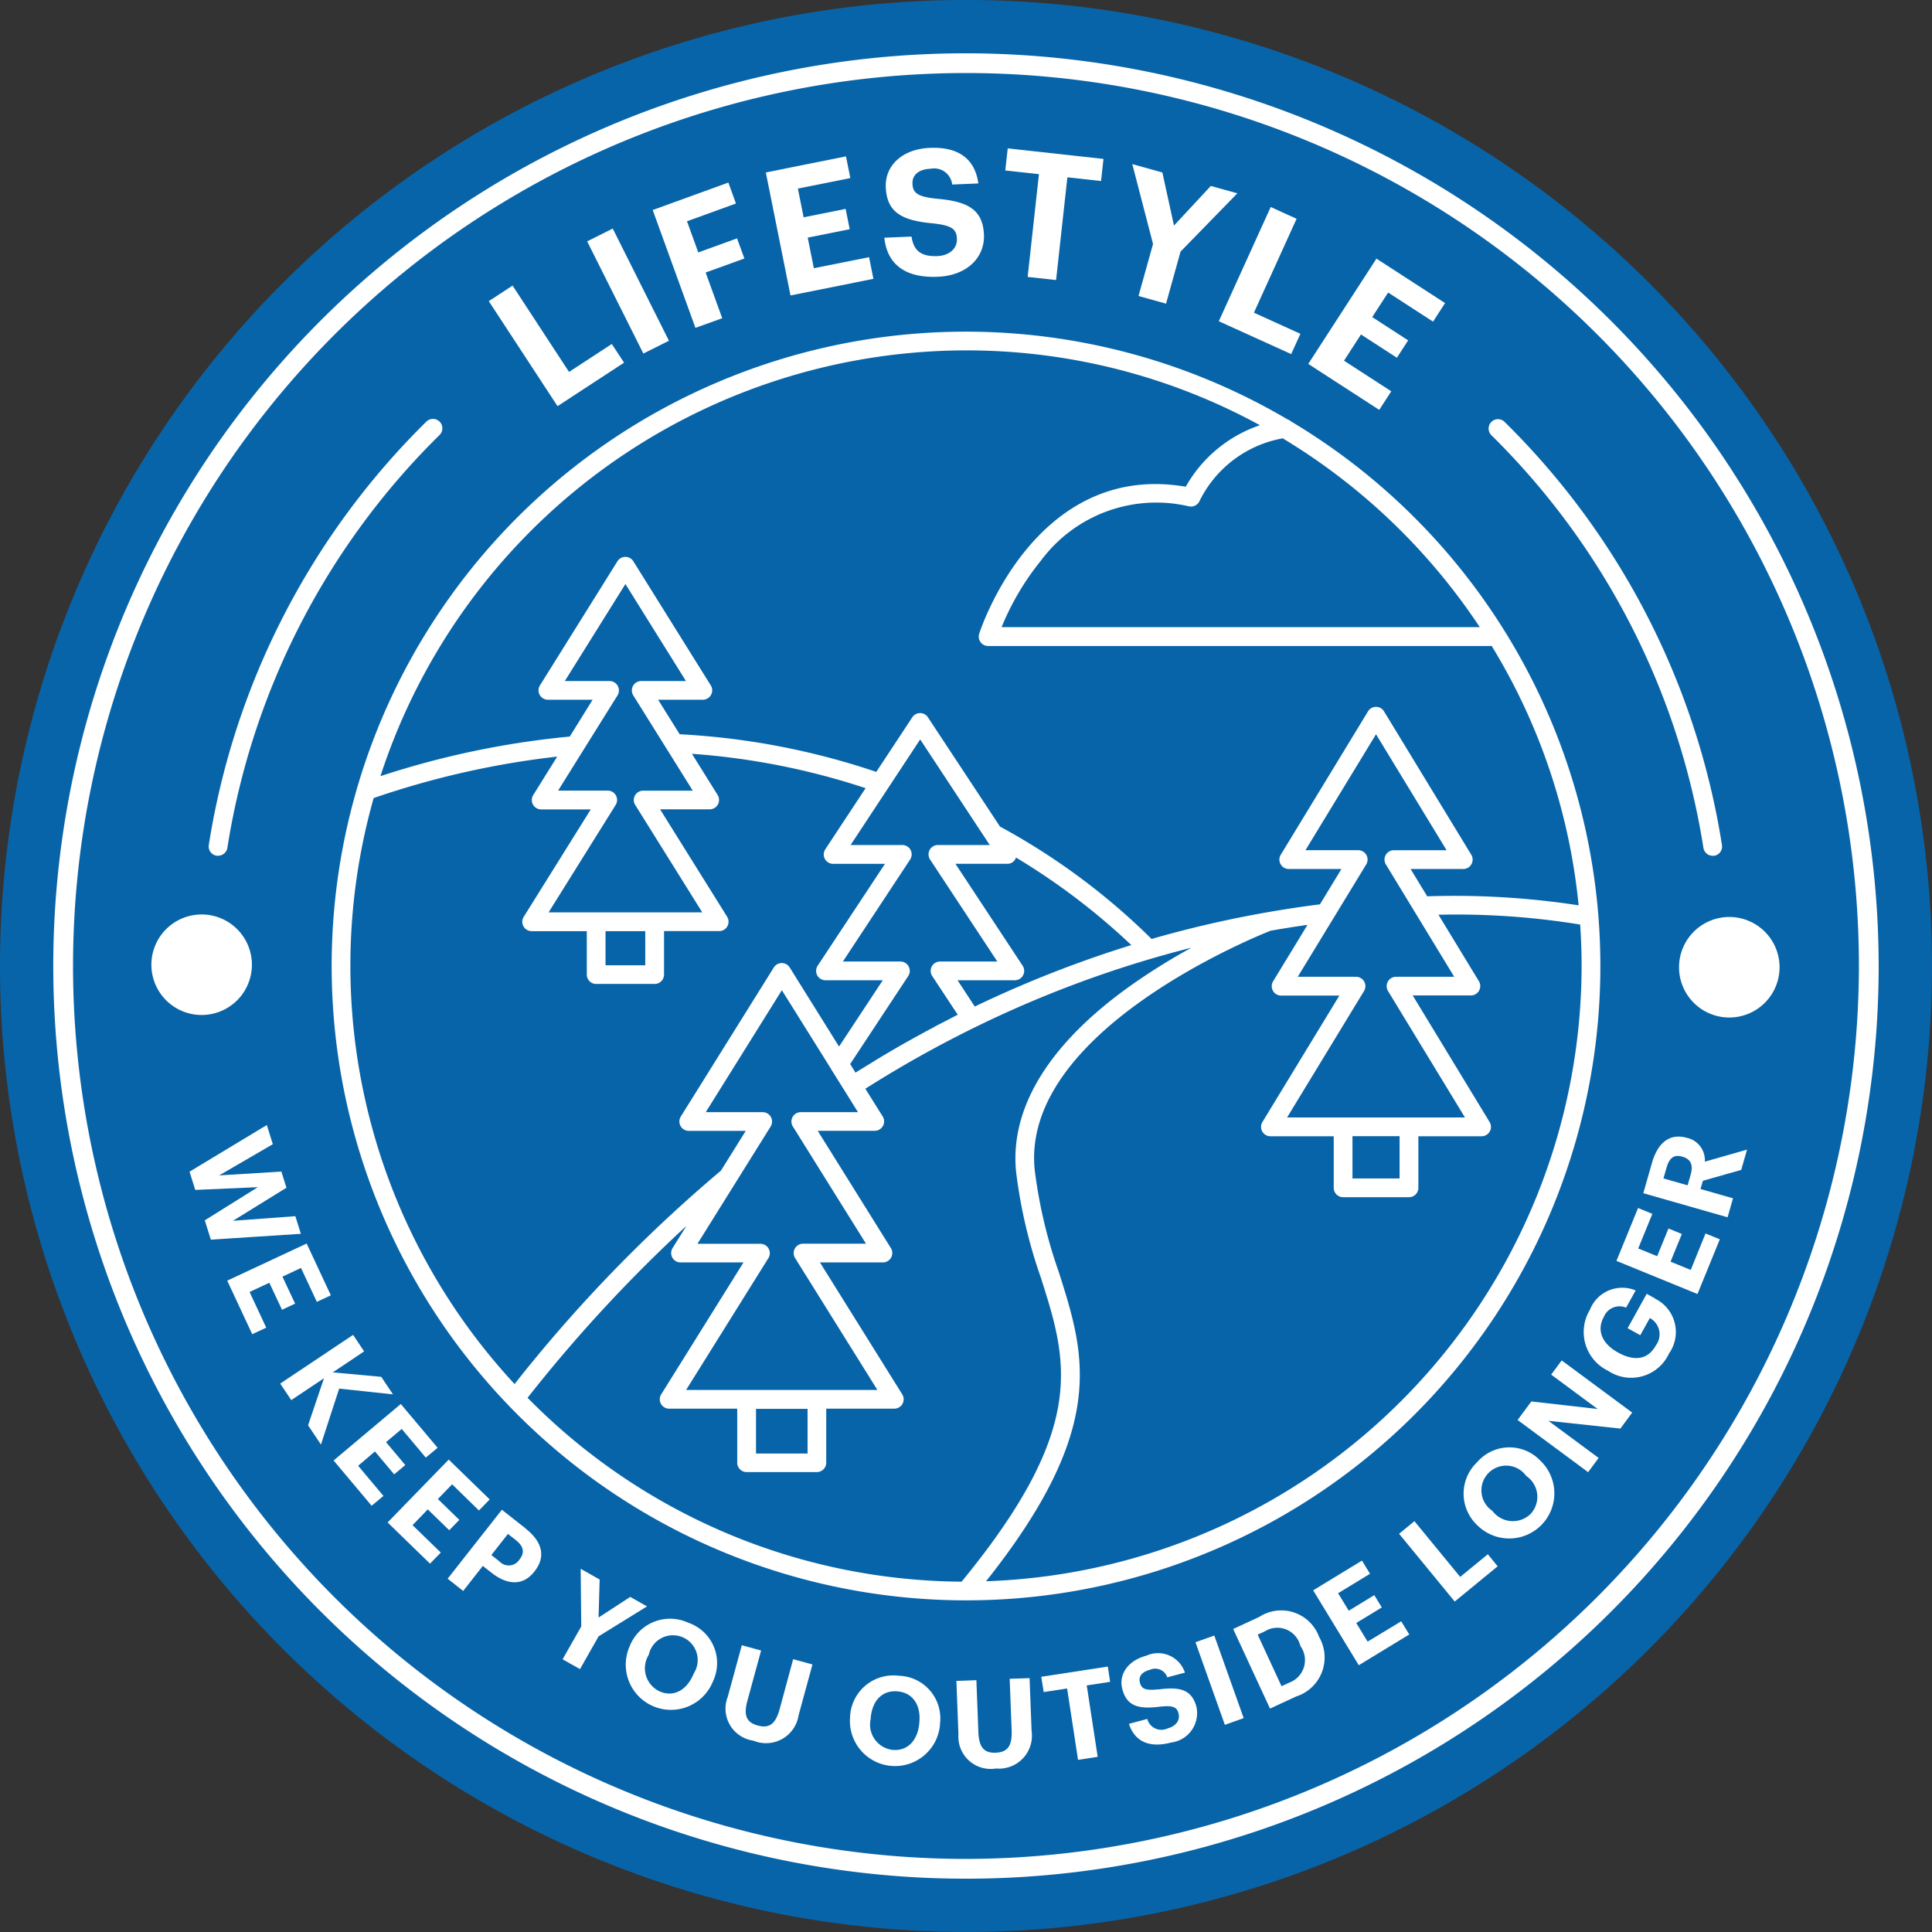 <svg id="gordini-lifestyle-badge" xmlns="http://www.w3.org/2000/svg" width="78.69" height="78.69" viewBox="0 0 78.69 78.69">
  <rect x="0" y="0" width="78.69" height="78.69" fill="#333333" stroke="none"/>
  <path id="Path_23101" data-name="Path 23101" d="M78.69,39.346A39.345,39.345,0,1,1,39.345,0,39.345,39.345,0,0,1,78.69,39.346" transform="translate(0 -0.001)" fill="#0864a8"/>
  <path id="Path_23102" data-name="Path 23102" d="M45.7,8.531A37.174,37.174,0,1,0,82.877,45.7,37.215,37.215,0,0,0,45.7,8.531m0,73.542A36.369,36.369,0,1,1,82.072,45.7,36.41,36.41,0,0,1,45.7,82.073" transform="translate(-6.359 -6.36)" fill="#fff"/>
  <path id="Path_23103" data-name="Path 23103" d="M92.139,56.721A.379.379,0,0,0,92,56.64,25.824,25.824,0,0,0,54.115,71.6a.374.374,0,0,0-.027.093A25.841,25.841,0,0,0,78.9,104.738h0A25.832,25.832,0,0,0,92.139,56.721M99.826,65.1H80.35a10.7,10.7,0,0,1,1.6-2.707,5.85,5.85,0,0,1,6.036-2.213.383.383,0,0,0,.432-.231A4.705,4.705,0,0,1,91.8,57.409,25.272,25.272,0,0,1,99.826,65.1M78.9,53.827a24.918,24.918,0,0,1,11.972,3.048A5.485,5.485,0,0,0,87.85,59.38c-6.153-1.052-8.391,5.92-8.414,5.992a.382.382,0,0,0,.365.495h20.432a.4.4,0,0,0,.075-.007,24.9,24.9,0,0,1,3.544,10.57,33.174,33.174,0,0,0-6.167-.367l-.677-1.113h2.146a.382.382,0,0,0,.326-.58l-3.554-5.84a.381.381,0,0,0-.652,0l-3.554,5.84a.382.382,0,0,0,.326.58h2.146l-.876,1.44q-1.073.135-2.138.322a.4.4,0,0,0-.051.009A45.019,45.019,0,0,0,86.459,77.8a27.206,27.206,0,0,0-6.175-4.578l-2.935-4.45a.381.381,0,0,0-.637,0l-1.466,2.223a29.876,29.876,0,0,0-8.008-1.533l-.878-1.406h1.821a.382.382,0,0,0,.324-.584l-3.154-5.055a.382.382,0,0,0-.324-.18h0a.382.382,0,0,0-.324.18l-3.156,5.055a.382.382,0,0,0,.324.584h1.822l-.932,1.5a35.343,35.343,0,0,0-7.711,1.613A25.117,25.117,0,0,1,78.9,53.827M96.089,79.92l3.134,5.15H91.978l3.134-5.15a.382.382,0,0,0-.326-.58H92.413L95.2,74.765a.382.382,0,0,0-.326-.581H92.726L95.6,69.462l2.874,4.723H96.328a.382.382,0,0,0-.326.581l2.783,4.574h-2.37a.382.382,0,0,0-.326.58m-1.448,5.913H96.56v1.721H94.641ZM79.256,80.55l-.7-1.068h2.332a.382.382,0,0,0,.319-.592l-2.738-4.153h2.109a.35.35,0,0,0,.356-.255,27.2,27.2,0,0,1,4.7,3.567,46.33,46.33,0,0,0-6.369,2.5m-1.645.829q-.522.276-1.037.565l-.116.064q-.57.322-1.131.66c-.119.072-.235.145-.353.218-.195.119-.391.237-.583.359l-.218-.349,2.365-3.585a.382.382,0,0,0-.319-.592H73.886l2.738-4.153a.382.382,0,0,0-.319-.592H74.2l2.834-4.3,2.833,4.3H77.756a.382.382,0,0,0-.319.592l2.738,4.153H77.843a.382.382,0,0,0-.319.592l1.04,1.576c-.188.094-.375.194-.563.291-.13.067-.261.133-.39.2m-5.764,4.058,2.98,4.777H72.263a.382.382,0,0,0-.324.584l3.352,5.372H67.5L70.851,90.8a.382.382,0,0,0-.324-.584H67.962l2.981-4.777a.382.382,0,0,0-.324-.584H68.3l3.1-4.968,2,3.2a.061.061,0,0,1,0,.006l.486.777.614.984H72.171a.382.382,0,0,0-.324.584m-1.5,11.5h2.1v1.821h-2.1ZM65.427,72.341l2.731,4.375H61.9l2.731-4.375a.382.382,0,0,0-.324-.584h-2.02L63.32,70.1h0l1.386-2.221a.382.382,0,0,0-.324-.584H62.56l2.468-3.952,2.466,3.952H65.672a.382.382,0,0,0-.324.584l2.423,3.881h-2.02a.382.382,0,0,0-.324.584m-1.209,5.138h1.618v1.39H64.218Zm-9.442-5.422a35.111,35.111,0,0,1,7.474-1.688l-.977,1.567a.382.382,0,0,0,.324.584h2.02l-2.731,4.375a.382.382,0,0,0,.324.584h2.245V79.25a.382.382,0,0,0,.382.382h2.382a.382.382,0,0,0,.382-.382V77.479h2.246a.382.382,0,0,0,.324-.584L66.44,72.52h2.02a.382.382,0,0,0,.324-.584l-1.047-1.678a29.1,29.1,0,0,1,7.074,1.4l-1.642,2.49a.382.382,0,0,0,.319.592H75.6L72.858,78.89a.382.382,0,0,0,.319.592h2.333l-1.781,2.7-2.009-3.221a.382.382,0,0,0-.648,0l-3.788,6.071a.382.382,0,0,0,.324.584H69.93l-1.011,1.62a59.48,59.48,0,0,0-8.406,8.692,25.055,25.055,0,0,1-5.738-23.871m6.27,24.428a60.131,60.131,0,0,1,6.469-7l-.565.905a.382.382,0,0,0,.324.584h2.565l-3.352,5.373a.382.382,0,0,0,.324.584h2.772v2.2a.382.382,0,0,0,.382.382h2.861a.382.382,0,0,0,.382-.382v-2.2h2.772a.382.382,0,0,0,.324-.584l-3.352-5.373h2.565a.382.382,0,0,0,.324-.584l-2.98-4.777h2.323a.382.382,0,0,0,.324-.584L74.8,83.9a46.911,46.911,0,0,1,4.491-2.515,45.277,45.277,0,0,1,8.795-3.231,25.45,25.45,0,0,0-2.272,1.4c-3.463,2.4-5.147,5.078-4.872,7.744A20.435,20.435,0,0,0,81.951,91.6c1.081,3.4,1.934,6.088-3.23,12.377a25,25,0,0,1-17.675-7.487m18.668,7.474c4.979-6.267,4.043-9.208,2.965-12.6a19.813,19.813,0,0,1-.98-4.153c-.579-5.6,8.886-9.462,9.609-9.748q.747-.131,1.5-.237l-1.4,2.3a.382.382,0,0,0,.326.58h2.373l-3.134,5.15a.382.382,0,0,0,.326.58h2.579v2.1a.382.382,0,0,0,.382.382h2.683a.382.382,0,0,0,.382-.382v-2.1H99.9a.382.382,0,0,0,.326-.58L97.094,80.1h2.37a.382.382,0,0,0,.326-.58l-1.647-2.707a31.354,31.354,0,0,1,5.772.4c.037.557.058,1.119.058,1.685A25.1,25.1,0,0,1,79.714,103.96" transform="translate(-39.555 -39.556)" fill="#fff"/>
  <path id="Path_23104" data-name="Path 23104" d="M34.638,183.719l-2.542.188,2.179-1.347-.206-.658-2.536.156,2.187-1.271-.244-.781-3.148,1.9.233.743,2.55-.112-2.162,1.351.246.786,3.667-.237Z" transform="translate(-22.608 -134.184)" fill="#fff"/>
  <path id="Path_23105" data-name="Path 23105" d="M38.6,201.656l.534-.249-.516-1.1.756-.353.645,1.38.57-.266-.985-2.109-3.235,1.511,1.018,2.181.57-.266-.678-1.453.805-.376Z" transform="translate(-27.114 -148.31)" fill="#fff"/>
  <path id="Path_23106" data-name="Path 23106" d="M49.426,216.009l-.477-.714-1.976-.181,1.279-.854-.449-.673-2.969,1.983.45.673,1.333-.89-.648,1.916.524.785.742-2.279Z" transform="translate(-33.421 -159.217)" fill="#fff"/>
  <path id="Path_23107" data-name="Path 23107" d="M55.07,226.567l.784.933.452-.379-.784-.933.639-.537.98,1.167.482-.4-1.5-1.783-2.736,2.3,1.548,1.844.482-.4-1.031-1.228Z" transform="translate(-39.799 -167.45)" fill="#fff"/>
  <path id="Path_23108" data-name="Path 23108" d="M63.656,235.555l.874.849.411-.422-.874-.849.581-.6L65.74,235.6l.438-.451-1.669-1.622-2.488,2.56,1.726,1.678.439-.451-1.15-1.117Z" transform="translate(-46.233 -174.078)" fill="#fff"/>
  <path id="Path_23109" data-name="Path 23109" d="M74.8,242.33l-.97-.763-2.208,2.808.632.5.8-1.021.357.281c.64.5,1.275.545,1.741-.048l.012-.016c.466-.593.315-1.2-.368-1.738m-.248,1.261-.012.016a.517.517,0,0,1-.812.054l-.322-.253.676-.86.322.253c.3.238.383.492.148.79" transform="translate(-53.389 -180.075)" fill="#fff"/>
  <path id="Path_23110" data-name="Path 23110" d="M92.771,252.157l-1.291.84.045-1.547-.773-.438.023,2.349-.759,1.337.708.4.759-1.337,1.971-1.218Z" transform="translate(-67.101 -187.115)" fill="#fff"/>
  <path id="Path_23111" data-name="Path 23111" d="M102.612,259.2a1.766,1.766,0,0,0-2.4.96l-.016.037a1.839,1.839,0,0,0,3.4,1.411l.016-.037a1.736,1.736,0,0,0-.995-2.371m.213,2.052-.016.037c-.28.663-.81.943-1.367.708a1.039,1.039,0,0,1-.467-1.477l.016-.037a1.008,1.008,0,1,1,1.834.768" transform="translate(-74.568 -193.101)" fill="#fff"/>
  <path id="Path_23112" data-name="Path 23112" d="M118.35,265.844c-.172.631-.435.8-.9.672s-.573-.425-.417-1l.56-2.053-.786-.214-.573,2.1a1.317,1.317,0,0,0,1.041,1.785,1.342,1.342,0,0,0,1.844-1.03l.565-2.073-.786-.214Z" transform="translate(-86.593 -196.238)" fill="#fff"/>
  <path id="Path_23113" data-name="Path 23113" d="M137.989,268.1a1.765,1.765,0,0,0-2,1.641l0,.04a1.837,1.837,0,0,0,3.661.317l0-.04a1.736,1.736,0,0,0-1.665-1.959m.823,1.891,0,.04c-.066.716-.486,1.143-1.088,1.088a1.038,1.038,0,0,1-.891-1.266l0-.04c.066-.716.48-1.134,1.1-1.077s.946.564.882,1.255" transform="translate(-101.365 -199.845)" fill="#fff"/>
  <path id="Path_23114" data-name="Path 23114" d="M155.207,268.523l.08,2.1c.025.654-.176.892-.655.91s-.674-.234-.7-.828l-.081-2.126-.814.031.083,2.176a1.316,1.316,0,0,0,1.528,1.391,1.342,1.342,0,0,0,1.451-1.535l-.082-2.146Z" transform="translate(-114.083 -200.146)" fill="#fff"/>
  <path id="Path_23115" data-name="Path 23115" d="M169.313,266.659l-2.71.416.1.622.953-.146.446,2.908.8-.124-.446-2.908.953-.146Z" transform="translate(-124.193 -198.78)" fill="#fff"/>
  <path id="Path_23116" data-name="Path 23116" d="M180.937,266.066c-.551.062-.693-.024-.758-.27s.071-.437.414-.527a.517.517,0,0,1,.7.308l.719-.189a1.151,1.151,0,0,0-1.566-.693c-.763.2-1.14.77-.985,1.359.175.666.607.837,1.521.72.527-.056.7,0,.77.277s-.106.518-.449.609a.591.591,0,0,1-.824-.387l-.748.2c.225.679.776,1.009,1.723.76a1.208,1.208,0,0,0,1.028-1.447c-.188-.715-.677-.829-1.541-.715" transform="translate(-133.75 -197.261)" fill="#fff"/>
  <rect id="Rectangle_1210" data-name="Rectangle 1210" width="0.814" height="3.57" transform="translate(48.691 66.888) rotate(-19.589)" fill="#fff"/>
  <path id="Path_23117" data-name="Path 23117" d="M200.808,258.807a1.641,1.641,0,0,0-2.434-.8l-1.061.491,1.5,3.241,1.056-.489a1.669,1.669,0,0,0,.956-2.407Zm-1.226,1.883-.3.138-.971-2.1.29-.134a.963.963,0,0,1,1.444.576l.017.036a.979.979,0,0,1-.481,1.483" transform="translate(-147.086 -192.149)" fill="#fff"/>
  <path id="Path_23118" data-name="Path 23118" d="M212.329,253l-.463-.759,1.041-.634-.307-.5-1.04.634-.434-.712,1.3-.792-.327-.537-1.988,1.211,1.858,3.05,2.056-1.252-.328-.537Z" transform="translate(-156.626 -186.137)" fill="#fff"/>
  <path id="Path_23119" data-name="Path 23119" d="M226.346,245.661l-1.864-2.27-.625.513,2.266,2.76,1.749-1.435-.4-.491Z" transform="translate(-166.873 -181.434)" fill="#fff"/>
  <path id="Path_23120" data-name="Path 23120" d="M237.3,232.117a1.736,1.736,0,0,0-2.57.068,1.766,1.766,0,0,0,.025,2.585l.029.028a1.838,1.838,0,0,0,2.544-2.653Zm-.387,2.171a1.038,1.038,0,0,1-1.545-.1l-.029-.028a1.007,1.007,0,1,1,1.38-1.43l.029.027a1.024,1.024,0,0,1,.165,1.53" transform="translate(-174.567 -172.63)" fill="#fff"/>
  <path id="Path_23121" data-name="Path 23121" d="M244.2,218.25l1.892,1.4-2.7-.307-.559.755,2.872,2.125.428-.579-2.044-1.512,2.93.316.481-.651-2.872-2.125Z" transform="translate(-181.021 -162.262)" fill="#fff"/>
  <path id="Path_23122" data-name="Path 23122" d="M256.308,206.4l-.332-.184-.777,1.4.515.286.39-.7a.753.753,0,0,1,.244,1.117c-.339.612-.914.63-1.517.3l-.035-.019c-.638-.354-.868-.9-.568-1.439a.689.689,0,0,1,.908-.382l.39-.7a1.413,1.413,0,0,0-1.862.785,1.751,1.751,0,0,0,.714,2.474l.035.019a1.694,1.694,0,0,0,2.471-.71,1.513,1.513,0,0,0-.577-2.238" transform="translate(-188.906 -153.519)" fill="#fff"/>
  <path id="Path_23123" data-name="Path 23123" d="M261.663,195.81l-.823-.336.461-1.128-.545-.223-.461,1.128-.772-.315.576-1.41-.582-.238-.88,2.154,3.3,1.349.91-2.228-.582-.238Z" transform="translate(-192.799 -144.086)" fill="#fff"/>
  <path id="Path_23124" data-name="Path 23124" d="M264.725,181.9l-.019-.006c-.711-.2-1.189.216-1.42,1.027l-.351,1.229,3.432.981.221-.773-1.325-.379.1-.336,1.56-.442.236-.826-1.719.491a.928.928,0,0,0-.711-.966m.135,1.492-.125.437-.984-.281.125-.437c.107-.374.287-.552.638-.451l.019.006c.331.095.439.338.327.727" transform="translate(-196.003 -135.551)" fill="#fff"/>
  <path id="Path_23125" data-name="Path 23125" d="M83.729,48.837l-.5-.76-1.741,1.138-2.3-3.517-.969.634,2.8,4.277Z" transform="translate(-58.311 -34.066)" fill="#fff"/>
  <rect id="Rectangle_1211" data-name="Rectangle 1211" width="1.165" height="5.11" transform="translate(23.915 9.831) rotate(-26.608)" fill="#fff"/>
  <path id="Path_23126" data-name="Path 23126" d="M107.273,34.737l-.675-1.861,1.578-.572-.3-.819-1.578.572-.46-1.269,1.994-.723-.309-.853-3.082,1.118,1.741,4.8Z" transform="translate(-77.857 -21.776)" fill="#fff"/>
  <path id="Path_23127" data-name="Path 23127" d="M126.911,30.013l-.177-.883-2.249.451-.25-1.247,1.71-.343-.166-.827-1.71.343-.235-1.17,2.137-.429-.177-.883-3.265.655,1.005,5.01Z" transform="translate(-91.337 -18.656)" fill="#fff"/>
  <path id="Path_23128" data-name="Path 23128" d="M143.64,28.058c-.757.031-.965-.339-1.034-.794l-1.107.046c.106,1.018.776,1.648,2.175,1.591,1.206-.05,1.919-.8,1.882-1.708-.044-1.057-.693-1.366-1.935-1.472-.79-.082-.961-.246-.976-.61-.014-.343.233-.589.74-.61a.74.74,0,0,1,.878.643l1.064-.044c-.135-1.01-.827-1.5-1.976-1.449-1.128.047-1.829.727-1.793,1.6.041.985.592,1.356,1.906,1.473.755.083.974.217.991.624s-.307.692-.814.713" transform="translate(-105.48 -17.628)" fill="#fff"/>
  <path id="Path_23129" data-name="Path 23129" d="M161.759,28.992l1.158.127.46-4.184,1.371.151.1-.9-3.9-.429-.1.9,1.371.15Z" transform="translate(-119.903 -17.713)" fill="#fff"/>
  <path id="Path_23130" data-name="Path 23130" d="M181.416,31.629l1.122.312.59-2.12,2.314-2.374-1.081-.3-1.5,1.614-.473-2.163-1.225-.341.845,3.253Z" transform="translate(-135.045 -19.573)" fill="#fff"/>
  <path id="Path_23131" data-name="Path 23131" d="M197.966,39.113l.375-.826-1.893-.86,1.738-3.825-1.054-.479-2.114,4.652Z" transform="translate(-145.376 -24.691)" fill="#fff"/>
  <path id="Path_23132" data-name="Path 23132" d="M212.708,46.784l-1.925-1.247.691-1.068,1.463.948.458-.708-1.463-.948.649-1,1.829,1.185.489-.756-2.795-1.81-2.777,4.288,2.891,1.872Z" transform="translate(-156.042 -30.846)" fill="#fff"/>
  <path id="Path_23133" data-name="Path 23133" d="M28.3,148.367a2.047,2.047,0,1,0-2.047,2.047,2.047,2.047,0,0,0,2.047-2.047" transform="translate(-18.04 -109.074)" fill="#fff"/>
  <path id="Path_23134" data-name="Path 23134" d="M270.7,146.723a2.047,2.047,0,1,0,2.047,2.047,2.047,2.047,0,0,0-2.047-2.047" transform="translate(-200.266 -109.374)" fill="#fff"/>
  <path id="Path_23135" data-name="Path 23135" d="M246.913,84.5a.382.382,0,0,0,.376.322.376.376,0,0,0,.061,0,.382.382,0,0,0,.317-.437,30.944,30.944,0,0,0-8.861-17.243.382.382,0,0,0-.537.543,30.187,30.187,0,0,1,8.644,16.82" transform="translate(-177.532 -49.966)" fill="#fff"/>
  <path id="Path_23136" data-name="Path 23136" d="M33.72,84.818a.375.375,0,0,0,.06,0,.382.382,0,0,0,.377-.322A30.185,30.185,0,0,1,42.8,67.681a.382.382,0,0,0-.538-.543A30.946,30.946,0,0,0,33.4,84.381a.382.382,0,0,0,.317.437" transform="translate(-24.896 -49.965)" fill="#fff"/>
</svg>
